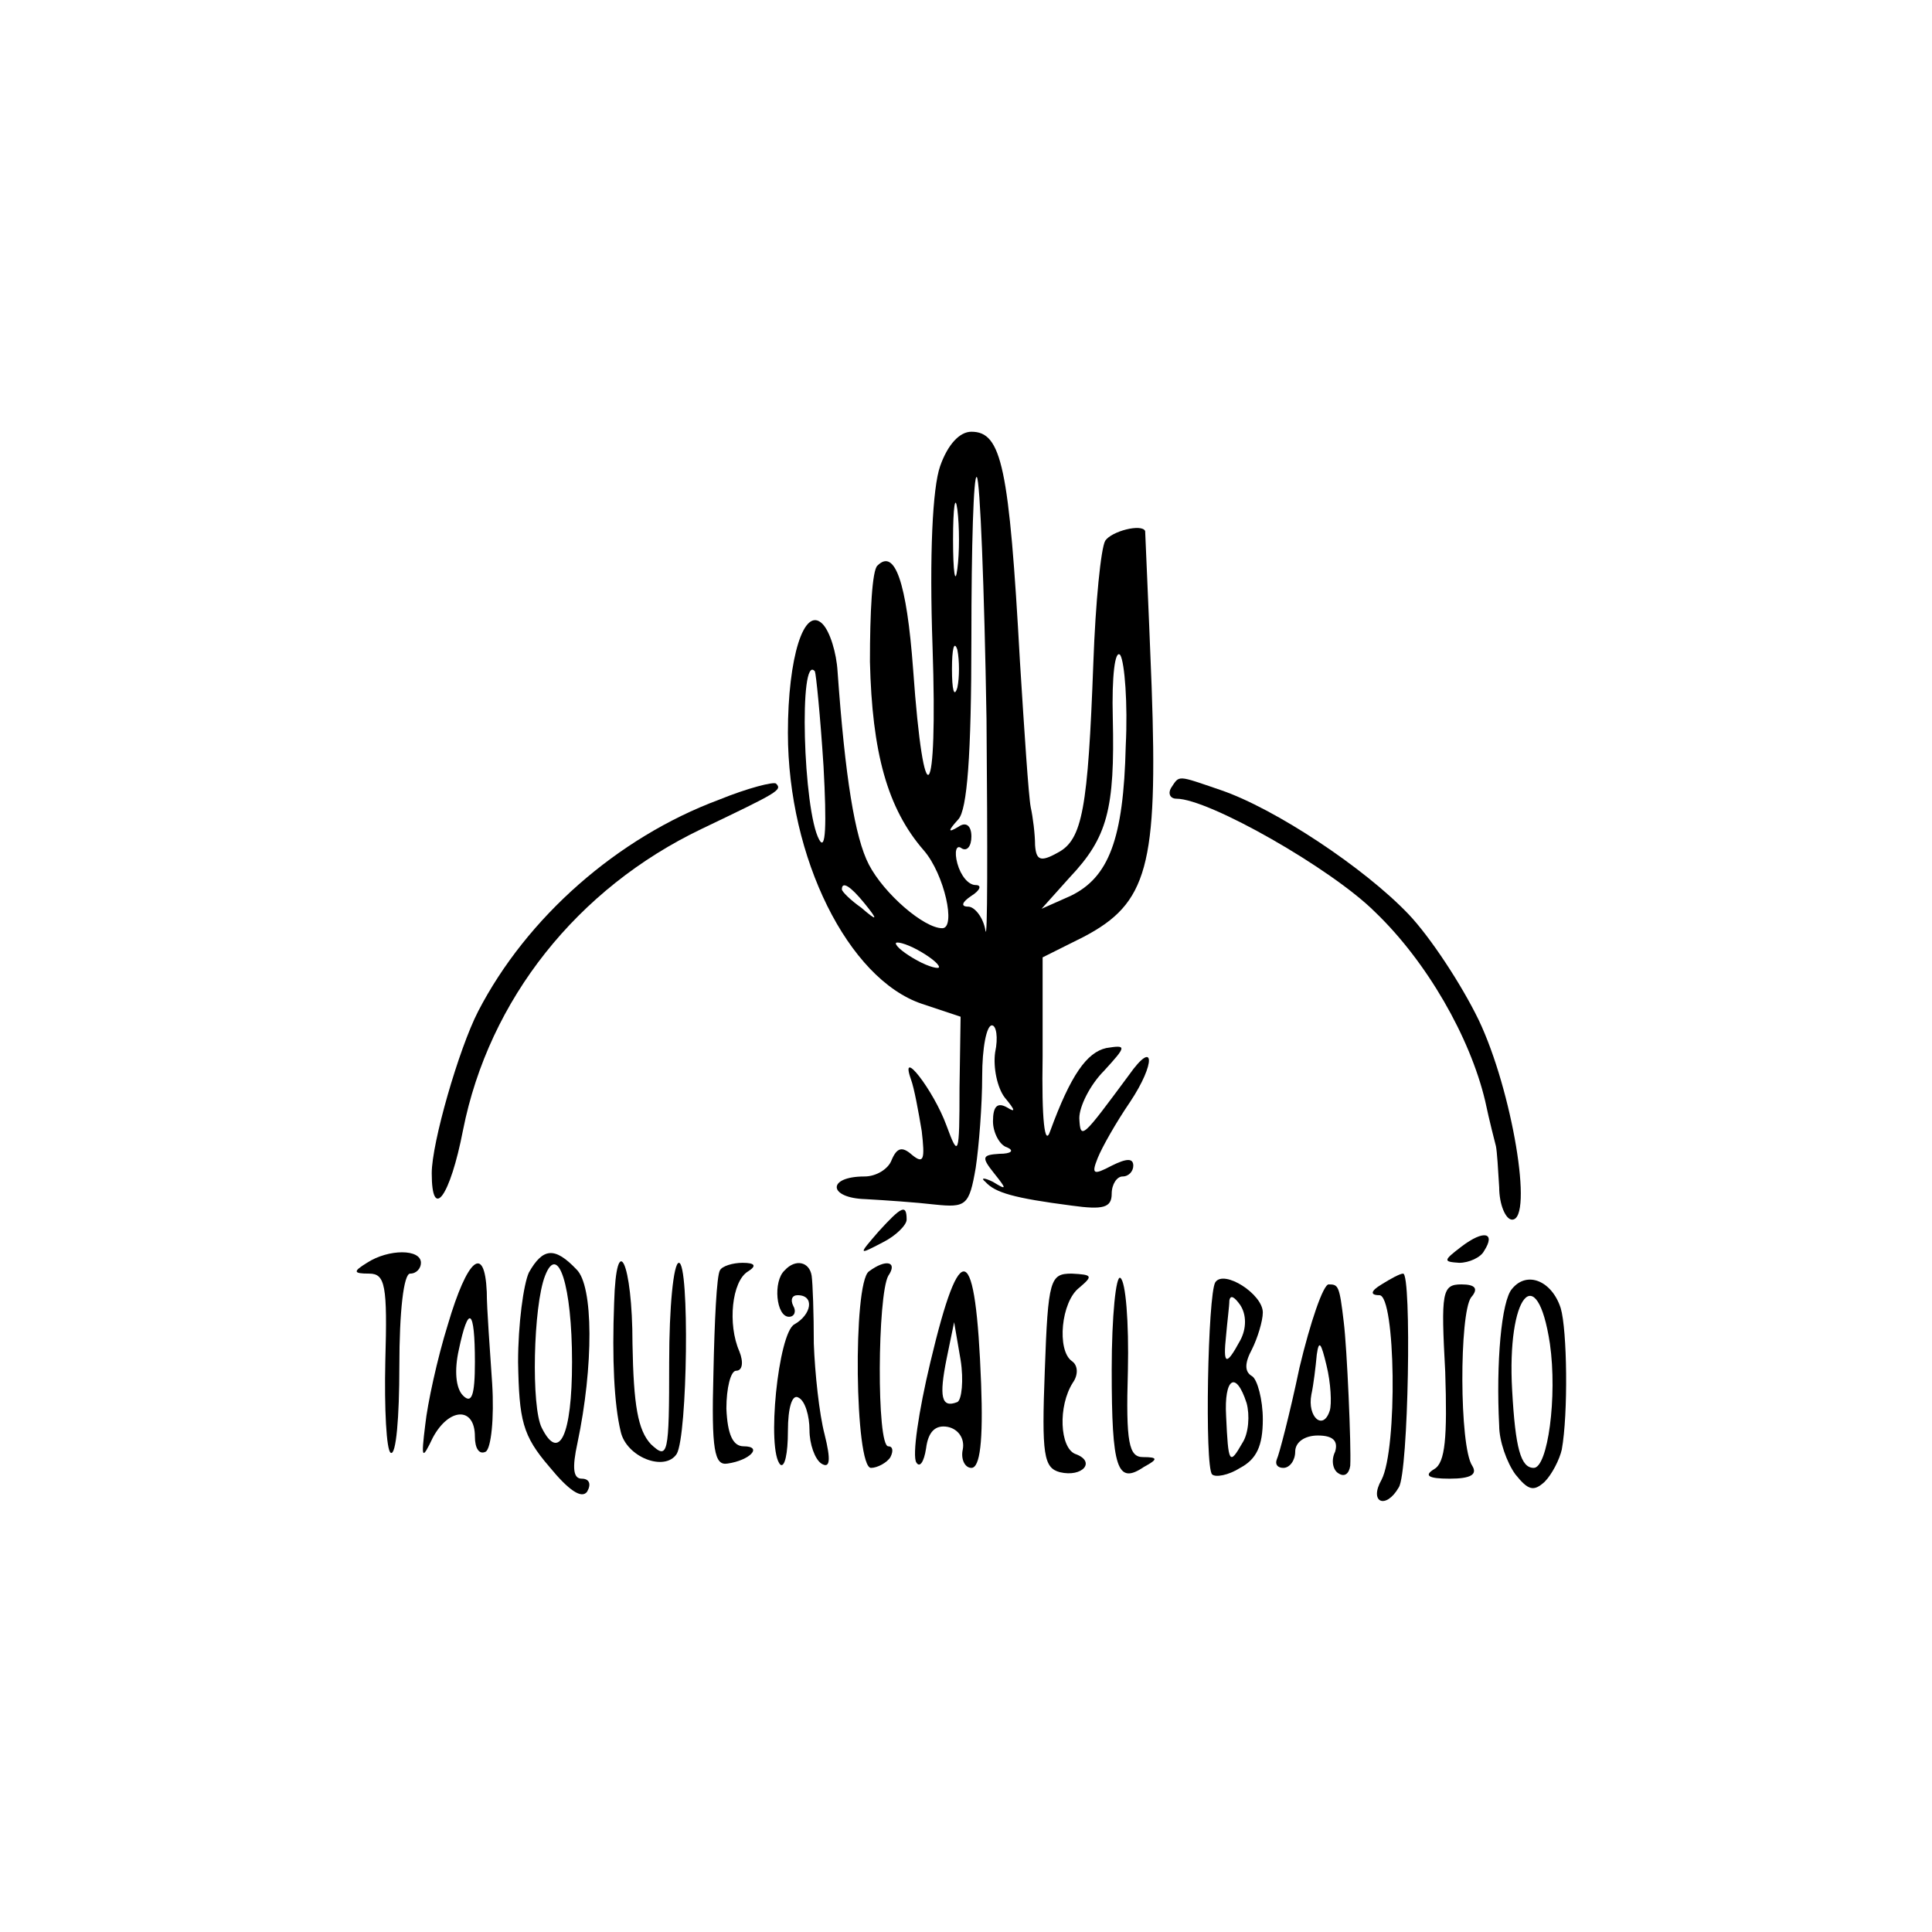 <?xml version="1.0" standalone="no"?>
<!DOCTYPE svg PUBLIC "-//W3C//DTD SVG 20010904//EN"
 "http://www.w3.org/TR/2001/REC-SVG-20010904/DTD/svg10.dtd">
<svg version="1.0" xmlns="http://www.w3.org/2000/svg"
 width="179pt" height="179pt" viewBox="0 0 179 179"
 preserveAspectRatio="xMidYMid meet">
<g transform="translate(0,179) scale(0.1,-0.1)"
fill="#000000" stroke="none">
<path d="M871 1358 c-7 -20 -10 -82 -7 -167 5 -147 -8 -162 -18 -21 -6 81 -17
112 -33 96 -5 -4 -7 -44 -7 -89 2 -84 16 -136 50 -175 19 -22 30 -72 17 -72
-17 0 -54 32 -68 59 -13 25 -22 81 -29 179 -1 17 -7 37 -14 44 -17 17 -32 -31
-32 -101 0 -116 56 -228 124 -251 l36 -12 -1 -66 c0 -63 -1 -65 -12 -35 -12
33 -44 74 -33 43 3 -8 7 -30 10 -48 3 -26 2 -31 -9 -22 -9 8 -14 7 -19 -5 -3
-8 -14 -15 -25 -15 -35 0 -34 -20 1 -21 18 -1 47 -3 64 -5 29 -3 32 -1 38 34
3 20 6 58 6 85 0 26 4 47 9 47 4 0 6 -11 3 -25 -2 -14 2 -33 9 -42 10 -12 10
-14 2 -9 -9 5 -13 1 -13 -13 0 -10 6 -22 13 -24 7 -3 4 -6 -7 -6 -16 -1 -17
-3 -5 -18 12 -15 12 -16 -1 -8 -8 4 -12 4 -7 0 9 -10 26 -15 80 -22 29 -4 37
-2 37 11 0 9 5 16 10 16 6 0 10 5 10 10 0 7 -6 7 -20 0 -17 -9 -19 -8 -13 7 4
10 17 33 30 52 24 36 23 59 -1 25 -43 -58 -45 -61 -46 -40 0 11 10 31 23 44
21 23 21 24 2 21 -18 -4 -33 -25 -52 -77 -5 -15 -8 10 -7 69 l0 92 38 19 c59
31 69 65 63 232 -3 78 -6 142 -6 144 -3 7 -31 0 -37 -9 -4 -7 -9 -57 -11 -113
-5 -135 -10 -164 -33 -176 -16 -9 -20 -7 -21 7 0 10 -2 26 -4 35 -2 10 -6 71
-10 135 -10 181 -17 213 -45 213 -11 0 -22 -12 -29 -32z m43 -234 c1 -120 1
-209 -1 -196 -2 12 -10 22 -16 22 -7 0 -6 4 3 10 8 5 10 10 4 10 -7 0 -14 9
-17 20 -3 11 -1 18 4 14 5 -3 9 2 9 11 0 10 -5 14 -12 9 -10 -6 -10 -4 0 7 8
9 12 58 12 168 0 85 2 152 5 149 3 -2 7 -103 9 -224z m-27 139 c-2 -16 -4 -3
-4 27 0 30 2 43 4 28 2 -16 2 -40 0 -55z m0 -110 c-3 -10 -5 -2 -5 17 0 19 2
27 5 18 2 -10 2 -26 0 -35z m156 -54 c-2 -87 -16 -122 -51 -139 l-27 -12 26
29 c35 37 42 63 40 148 -1 38 2 64 7 58 4 -7 7 -45 5 -84z m-280 -19 c3 -55 2
-79 -4 -68 -15 27 -19 174 -4 156 1 -2 5 -41 8 -88z m38 -127 c13 -16 12 -17
-3 -4 -10 7 -18 15 -18 17 0 8 8 3 21 -13z m69 -59 c0 -2 -9 0 -20 6 -11 6
-20 13 -20 16 0 2 9 0 20 -6 11 -6 20 -13 20 -16z"/>
<path d="M666 1049 c-94 -35 -178 -109 -223 -196 -18 -35 -43 -122 -43 -150 0
-45 17 -22 29 40 24 121 106 224 221 279 71 34 75 36 69 42 -2 2 -26 -4 -53
-15z"/>
<path d="M1085 1060 c-3 -5 -1 -10 5 -10 30 0 144 -65 184 -105 48 -46 88
-116 102 -175 4 -19 9 -38 10 -42 1 -5 2 -21 3 -38 0 -16 6 -30 12 -30 20 0 0
120 -31 185 -16 33 -45 77 -65 98 -41 43 -124 98 -174 115 -41 14 -38 14 -46
2z"/>
<path d="M814 649 c-19 -22 -19 -22 4 -10 12 6 22 16 22 21 0 15 -5 12 -26
-11z"/>
<path d="M1354 635 c-17 -13 -17 -14 -2 -15 9 0 20 5 23 11 11 17 0 20 -21 4z"/>
<path d="M340 620 c-13 -8 -13 -10 2 -10 15 0 17 -11 15 -81 -1 -44 1 -83 5
-85 5 -3 8 33 8 80 0 51 4 86 10 86 6 0 10 5 10 10 0 13 -30 13 -50 0z"/>
<path d="M490 611 c-5 -11 -10 -48 -10 -83 1 -54 4 -68 29 -97 18 -22 30 -30
35 -23 4 7 2 12 -5 12 -8 0 -9 10 -4 33 15 71 15 146 -1 161 -20 21 -31 20
-44 -3z m40 -83 c0 -68 -12 -93 -28 -61 -10 19 -8 113 3 141 12 31 25 -9 25
-80z"/>
<path d="M415 563 c-10 -32 -19 -74 -21 -93 -4 -32 -3 -33 7 -12 15 28 39 29
39 1 0 -11 4 -17 10 -14 5 3 8 31 6 63 -2 31 -5 69 -5 85 -2 45 -18 31 -36
-30z m25 -35 c0 -31 -3 -39 -11 -31 -7 7 -8 24 -4 42 9 43 15 39 15 -11z"/>
<path d="M569 583 c-2 -52 0 -94 6 -119 5 -24 41 -38 52 -21 10 17 12 177 2
177 -5 0 -9 -41 -9 -92 0 -86 -1 -91 -17 -76 -12 13 -16 36 -17 93 0 76 -15
107 -17 38z"/>
<path d="M667 613 c-3 -5 -5 -47 -6 -95 -2 -72 1 -86 13 -84 21 3 33 16 15 16
-10 0 -15 11 -16 35 0 19 4 35 9 35 6 0 7 8 3 18 -11 25 -7 65 8 74 8 5 7 8
-5 8 -9 0 -19 -3 -21 -7z"/>
<path d="M727 613 c-11 -10 -8 -43 4 -43 5 0 7 5 4 10 -3 6 -1 10 4 10 16 0
13 -18 -3 -27 -15 -8 -26 -117 -13 -130 4 -3 7 10 7 31 0 22 4 35 10 31 6 -3
10 -17 10 -30 0 -13 5 -27 11 -31 8 -5 9 3 3 27 -5 19 -9 57 -10 84 0 28 -1
56 -2 63 -2 13 -15 16 -25 5z"/>
<path d="M805 612 c-15 -11 -13 -182 2 -182 6 0 15 5 18 10 3 6 2 10 -2 10
-11 0 -10 140 0 158 9 13 -2 16 -18 4z"/>
<path d="M862 528 c-11 -46 -17 -87 -13 -93 3 -5 7 0 9 13 2 16 9 22 20 20 10
-2 16 -11 14 -21 -2 -9 2 -17 8 -17 8 0 11 25 9 78 -5 132 -19 138 -47 20z
m25 -37 c-15 -6 -17 5 -10 40 l7 34 6 -35 c3 -19 1 -37 -3 -39z"/>
<path d="M968 520 c-3 -78 -1 -90 14 -94 21 -5 34 10 14 17 -14 6 -16 44 -2
66 5 7 5 16 -1 20 -14 10 -10 55 7 68 13 11 12 12 -7 13 -20 0 -22 -5 -25 -90z"/>
<path d="M1030 521 c0 -92 5 -107 30 -90 13 7 13 9 -1 9 -13 0 -16 13 -14 80
1 45 -2 83 -7 86 -4 3 -8 -35 -8 -85z"/>
<path d="M1126 602 c-7 -11 -10 -171 -3 -178 3 -3 15 -1 26 6 15 8 21 20 21
45 0 18 -5 37 -10 40 -7 4 -7 12 0 25 5 10 10 26 10 34 0 17 -36 40 -44 28z
m23 -54 c-13 -24 -16 -23 -13 5 1 12 3 27 3 32 1 6 5 3 10 -4 6 -9 6 -22 0
-33z m6 -58 c3 -11 2 -28 -4 -37 -12 -21 -13 -19 -15 25 -2 35 9 43 19 12z"/>
<path d="M1280 600 c-10 -6 -11 -10 -2 -10 15 0 17 -142 2 -171 -12 -21 4 -28
16 -7 9 14 12 198 4 198 -3 0 -12 -5 -20 -10z"/>
<path d="M1401 596 c-10 -11 -15 -69 -12 -127 0 -14 7 -34 15 -45 12 -15 17
-16 27 -7 7 7 14 21 16 30 6 33 5 111 -1 131 -8 25 -31 35 -45 18z m35 -51 c7
-49 -2 -115 -15 -115 -12 0 -17 18 -20 72 -5 88 23 122 35 43z"/>
<path d="M1204 523 c-9 -43 -19 -81 -21 -85 -2 -5 1 -8 6 -8 6 0 11 7 11 15 0
9 9 15 21 15 14 0 19 -5 16 -15 -4 -8 -2 -17 3 -20 6 -4 10 0 11 7 1 18 -3
109 -6 133 -4 34 -5 35 -14 35 -5 0 -17 -35 -27 -77z m28 -40 c-6 -19 -21 -6
-17 15 2 9 4 26 5 37 2 14 4 11 9 -10 4 -16 5 -36 3 -42z"/>
<path d="M1339 519 c2 -61 0 -84 -10 -90 -10 -6 -6 -9 14 -9 20 0 26 4 21 12
-12 18 -12 141 -1 156 7 8 4 12 -9 12 -18 0 -19 -7 -15 -81z"/>
</g>
</svg>
